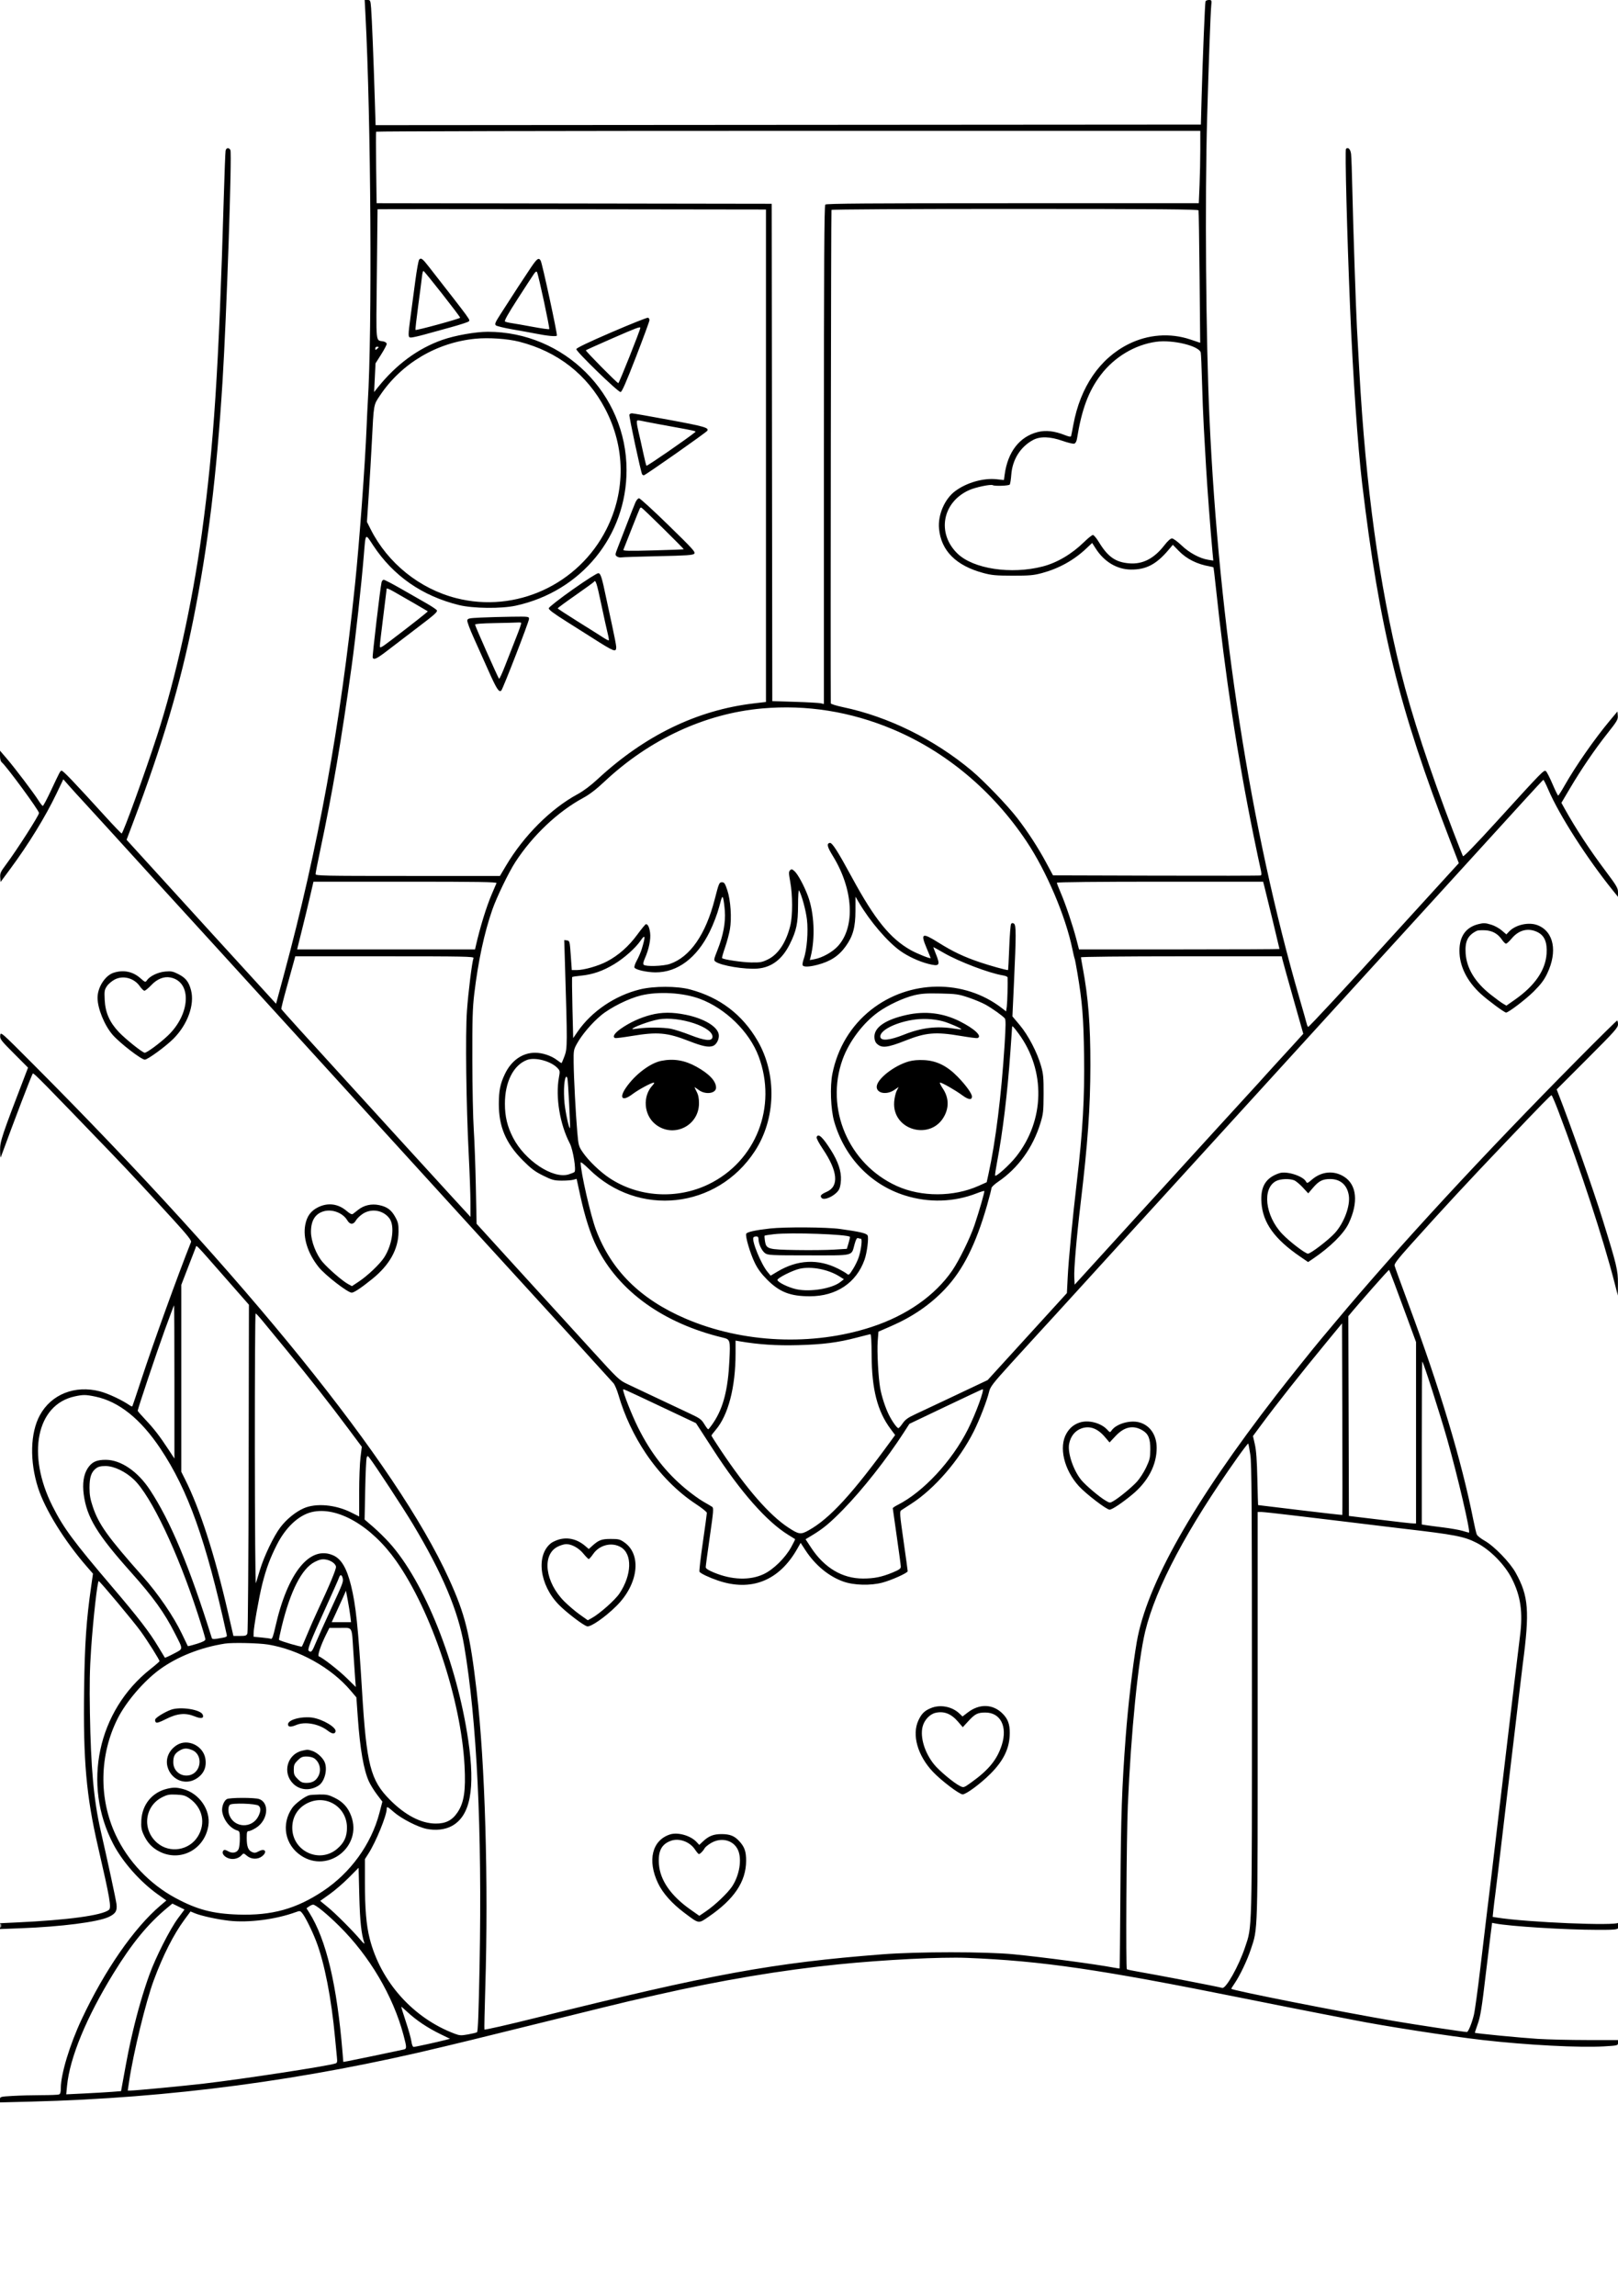 <svg xmlns="http://www.w3.org/2000/svg" width="1410" height="2000" viewBox="0 0 1410 2000" version="1.1">
	<path d="M 318.449 12.250 C 323.278 103.255, 324.402 288.883, 320.498 350.500 C 320.254 354.350, 319.800 363.800, 319.490 371.500 C 318.166 404.294, 313.192 472.145, 309.483 508 C 296.651 632.041, 277.311 738.309, 247.439 848.908 L 240.577 874.315 235.539 868.830 C 222.396 854.524, 152.410 777.782, 115.312 737 L 110.309 731.500 116.158 716 C 141.384 649.152, 157.166 595.978, 168.395 540 C 181.255 475.891, 188.790 414.534, 193.937 332 C 197.435 275.916, 202.273 133.781, 200.787 130.750 C 199.578 128.283, 197.123 128.575, 196.589 131.250 C 196.342 132.488, 195.641 150.600, 195.032 171.500 C 190.644 322, 186.296 388.571, 175.897 464.500 C 167.498 525.819, 153.045 591.106, 136.824 641 C 126 674.293, 107.249 726, 105.999 726 C 105.603 726, 99.254 719.381, 91.890 711.292 C 64.091 680.755, 54.694 670.935, 53.614 671.292 C 52.367 671.704, 52.423 671.598, 44.115 689.250 C 40.814 696.263, 37.751 701.999, 37.307 701.998 C 36.863 701.997, 35.161 699.860, 33.525 697.248 C 29.524 690.861, 13.055 669.122, 5.833 660.693 L 0 653.886 -0 658.321 C -0 661.199, 0.572 663.230, 1.629 664.107 C 5.757 667.533, 34 705.986, 34 708.180 C 34 710.281, 14.476 740.726, 4.998 753.405 C 0.552 759.353, -0.065 760.747, 0.198 764.253 L 0.500 768.277 8.565 757.388 C 24.888 735.351, 39.520 711.563, 49.207 691.312 L 55.187 678.810 60.336 684.655 C 63.167 687.870, 68.638 693.884, 72.492 698.020 C 76.347 702.156, 88.050 714.959, 98.500 726.471 C 117.529 747.434, 158.655 792.544, 166.447 801 C 168.728 803.475, 178.177 813.825, 187.445 824 C 196.713 834.175, 226.617 866.983, 253.898 896.907 C 329.814 980.176, 375.069 1029.836, 413.962 1072.552 C 433.466 1093.974, 456.879 1119.600, 465.991 1129.500 C 479.006 1143.641, 508.291 1175.799, 534.570 1204.806 C 535.719 1206.075, 537.724 1210.800, 539.026 1215.306 C 544.080 1232.803, 552.462 1250.645, 562.897 1266.120 C 575.060 1284.155, 590.359 1299.587, 606.652 1310.254 C 611.793 1313.621, 616 1317.018, 616 1317.803 C 616 1318.589, 614.410 1330.223, 612.467 1343.658 C 610.524 1357.093, 609.205 1368.522, 609.535 1369.057 C 610.459 1370.552, 617.708 1374.018, 625.481 1376.681 C 654.571 1386.649, 678.912 1376.990, 694.708 1349.211 L 697.715 1343.923 701.865 1350.292 C 710.394 1363.384, 722.287 1373.197, 735.056 1377.678 C 744.259 1380.908, 758.672 1381.276, 768.978 1378.544 C 777.015 1376.414, 790.999 1370.107, 791.004 1368.611 C 791.006 1368, 789.370 1356.063, 787.369 1342.085 C 784.084 1319.136, 783.885 1316.565, 785.316 1315.585 C 786.188 1314.988, 790.186 1312.390, 794.200 1309.812 C 814.401 1296.837, 836.067 1271.755, 848.558 1246.885 C 853.534 1236.977, 860.082 1220.072, 861.906 1212.422 C 862.992 1207.870, 864.985 1205.284, 881.175 1187.422 C 891.107 1176.465, 901.547 1165.025, 904.375 1162 C 907.202 1158.975, 913.806 1151.775, 919.050 1146 C 924.294 1140.225, 936.194 1127.175, 945.495 1117 C 954.796 1106.825, 964.227 1096.471, 966.453 1093.992 C 968.679 1091.512, 974.826 1084.762, 980.113 1078.992 C 985.400 1073.221, 999.800 1057.450, 1012.113 1043.945 C 1024.426 1030.440, 1043.096 1009.965, 1053.603 998.445 C 1088.797 959.855, 1169.078 871.783, 1194.383 844 C 1208.160 828.875, 1223.557 812, 1228.599 806.500 C 1233.641 801, 1245.545 787.950, 1255.052 777.500 C 1264.559 767.050, 1281.149 748.844, 1291.918 737.042 C 1302.688 725.240, 1318.890 707.465, 1327.923 697.542 C 1336.956 687.619, 1344.606 679.399, 1344.923 679.275 C 1345.240 679.151, 1347.202 683.019, 1349.283 687.869 C 1358.768 709.979, 1382.946 747.689, 1405.685 775.842 L 1410 781.183 1410 777.160 C 1410 773.601, 1408.760 771.484, 1399.250 758.803 C 1385.060 739.883, 1373.245 721.904, 1363.506 704.408 L 1360.671 699.316 1368.013 686.908 C 1378.114 669.834, 1389.799 652.694, 1400.829 638.766 C 1409.193 628.207, 1410.091 626.668, 1409.811 623.394 L 1409.500 619.757 1402.928 627.628 C 1389.448 643.775, 1373.092 667.252, 1363.334 684.462 C 1360.675 689.151, 1358.212 692.990, 1357.860 692.993 C 1357.509 692.997, 1355.296 688.493, 1352.944 682.985 C 1350.592 677.476, 1348.023 672.434, 1347.236 671.781 C 1345.507 670.346, 1344.944 670.920, 1304.541 715.268 C 1285.554 736.110, 1275.356 746.600, 1274.891 745.768 C 1274.501 745.071, 1270.727 735.500, 1266.504 724.500 C 1245.846 670.693, 1230.022 622.443, 1220.589 584.500 C 1201.875 509.219, 1190.140 423.934, 1184.539 322.500 C 1183.720 307.650, 1182.801 291, 1182.497 285.500 C 1181.608 269.377, 1179.119 194.804, 1178.491 165.500 C 1178.173 150.650, 1177.676 136.561, 1177.386 134.192 C 1176.865 129.923, 1174.796 127.804, 1172.951 129.649 C 1171.971 130.629, 1173.850 203.538, 1176.516 268 C 1178.942 326.633, 1183.261 389.573, 1187.014 421 C 1202.171 547.895, 1219.126 616.766, 1263.498 731.677 L 1271.289 751.853 1255.929 768.677 C 1241.259 784.745, 1211.608 817.260, 1209.500 819.590 C 1175.023 857.703, 1140.556 894.844, 1139.989 894.493 C 1139.576 894.238, 1139.011 893.010, 1138.733 891.765 C 1138.455 890.519, 1135.678 880.725, 1132.562 870 C 1089.672 722.350, 1062.211 545.519, 1053.986 364 C 1050.856 294.923, 1049.921 173.799, 1051.965 102 C 1053.307 54.844, 1054.894 11.429, 1055.501 5.250 C 1056.002 0.159, 1055.941 -0, 1053.477 -0 C 1052.080 -0, 1050.754 0.562, 1050.531 1.250 C 1050.030 2.790, 1048.030 52.034, 1047.150 84.500 L 1046.500 108.500 686.900 108.751 L 327.300 109.003 326.623 86.751 C 325.612 53.545, 324.075 15.451, 323.414 7.250 C 322.856 0.326, 322.716 0, 320.314 0 L 317.799 0 318.449 12.250 M 327.760 114.750 C 327.562 115.162, 327.580 129.336, 327.798 146.247 L 328.195 176.994 500.348 177.247 L 672.500 177.500 672.752 394.105 L 673.005 610.711 692.752 611.334 C 703.614 611.676, 713.737 612.244, 715.250 612.595 L 718 613.233 718 396.317 C 718 228.937, 718.274 179.126, 719.200 178.200 C 720.123 177.277, 757.765 177, 882.543 177 L 1044.687 177 1045.340 161.250 C 1045.699 152.587, 1045.995 138.412, 1045.997 129.750 L 1046 114 687.059 114 C 489.641 114, 327.957 114.338, 327.760 114.750 M 328.999 182.275 C 328.998 182.399, 328.731 207.994, 328.405 239.153 C 327.744 302.265, 327.099 295.835, 334.250 297.426 C 335.791 297.769, 337 298.713, 337 299.574 C 337 300.419, 334.805 304.573, 332.123 308.805 L 327.245 316.500 326.630 329 L 326.015 341.500 329.223 337.500 C 345.297 317.462, 364.234 303.510, 385.498 296.042 C 396.451 292.195, 414.420 289, 425.106 289 C 491.690 289, 546 343.133, 546 409.500 C 546 466.870, 506.549 515.137, 449.500 527.564 C 436.867 530.316, 412.280 530.060, 400 527.049 C 367.955 519.190, 342.721 501.655, 325.213 475.080 C 318.108 464.295, 318.699 463.619, 316.983 484.500 C 314.942 509.311, 309.823 555.835, 306.419 580.500 C 297.651 644.022, 289.663 690.772, 279.062 740.594 C 276.828 751.096, 275 760.434, 275 761.344 C 275 762.871, 281.238 763, 355.336 763 L 435.673 763 440.912 754.149 C 456.402 727.980, 480.055 704.353, 503.348 691.782 C 508.372 689.070, 514.738 684.298, 520.704 678.770 C 561.894 640.606, 607.505 618.500, 657.068 612.678 L 667.500 611.453 667.500 396.976 L 667.500 182.500 498.250 182.275 C 405.162 182.151, 328.999 182.151, 328.999 182.275 M 724.573 182.881 C 724.195 183.494, 723.668 572.028, 723.991 612.620 C 723.996 613.235, 728.837 614.756, 734.750 615.998 C 774.156 624.280, 814.078 643.967, 846.614 671.164 C 857.368 680.153, 877.929 701.507, 886.434 712.521 C 895.714 724.539, 904.550 738.153, 911.732 751.500 L 917.652 762.500 1007.576 762.758 C 1057.034 762.900, 1098.011 762.821, 1098.636 762.583 C 1099.469 762.266, 1099.407 760.596, 1098.404 756.325 C 1097.651 753.121, 1094.969 740.375, 1092.444 728 C 1078.381 659.082, 1067.772 589.193, 1059.427 510.500 C 1058.493 501.700, 1057.621 494.368, 1057.488 494.206 C 1057.354 494.044, 1055.953 493.686, 1054.373 493.409 C 1043.133 491.440, 1034.155 486.959, 1027.251 479.872 L 1022.072 474.555 1018.286 479.026 C 1007.568 491.681, 998.626 496.318, 985.323 496.119 C 973.324 495.939, 962.268 489.326, 954.983 477.974 L 951.754 472.942 946.627 477.776 C 935.776 488.006, 922.748 495.226, 908 499.183 C 900.704 501.140, 897.093 501.460, 882.500 501.440 C 868.022 501.420, 864.239 501.079, 857 499.142 C 833.130 492.754, 820.116 479.753, 818.318 460.500 C 817.196 448.492, 823.218 434.552, 832.484 427.706 C 842.434 420.356, 856.928 416.224, 868.439 417.457 L 874.856 418.144 875.519 413.322 C 878.234 393.590, 888.463 380.406, 904.187 376.371 C 911.307 374.544, 918.817 375.380, 928.081 379.032 C 931.821 380.506, 933.155 380.685, 933.430 379.748 C 933.631 379.062, 934.507 374.641, 935.377 369.925 C 941.445 337.031, 958.476 312.181, 983.500 299.705 C 1000.443 291.258, 1019.690 289.814, 1037.200 295.675 L 1045.900 298.587 1045.367 241.544 C 1045.075 210.170, 1044.664 183.946, 1044.456 183.268 C 1044.157 182.299, 1010.056 182.030, 884.603 182.009 C 791.290 181.994, 724.898 182.355, 724.573 182.881 M 365.249 226.217 C 364.671 226.923, 363.212 234.925, 362.007 244 C 360.802 253.075, 358.974 266.800, 357.944 274.500 C 355.450 293.157, 355.461 294, 358.210 294 C 359.425 294, 364.487 292.880, 369.460 291.511 C 374.432 290.142, 384.983 287.236, 392.907 285.054 C 400.831 282.872, 407.794 280.606, 408.382 280.018 C 409.888 278.512, 411.897 281.277, 374 232.697 C 368.089 225.120, 366.880 224.225, 365.249 226.217 M 462.553 233.195 C 457.114 241.238, 447.050 256.665, 436.051 273.822 C 431.568 280.813, 430.938 282.344, 432.108 283.397 C 432.873 284.086, 439.350 285.660, 446.500 286.895 C 453.650 288.130, 462.674 289.770, 466.554 290.539 C 477.171 292.643, 484.662 293.356, 485.300 292.323 C 485.921 291.319, 472.529 229.403, 471.184 227.060 C 469.474 224.079, 468.018 225.115, 462.553 233.195 M 367.751 240.750 C 367.474 243.363, 365.988 254.834, 364.449 266.242 C 362.910 277.651, 361.842 287.168, 362.076 287.393 C 362.752 288.043, 400.993 277.582, 400.997 276.746 C 401.002 275.636, 369.877 236, 369 236 C 368.590 236, 368.028 238.137, 367.751 240.750 M 465.275 238.638 C 464.164 240.212, 457.772 250.008, 451.071 260.406 C 442.527 273.665, 439.252 279.538, 440.109 280.067 C 440.781 280.483, 443.394 281.116, 445.915 281.474 C 448.437 281.832, 456.703 283.282, 464.284 284.695 C 471.865 286.109, 478.328 287.005, 478.647 286.687 C 479.258 286.075, 469.264 239.471, 468.021 237.138 C 467.479 236.121, 466.784 236.501, 465.275 238.638 M 533.008 289.383 C 513.165 297.930, 502.418 303.069, 502.218 304.104 C 501.849 306.021, 538.438 341.500, 540.784 341.500 C 541.928 341.500, 545.608 333.117, 554.173 311 C 560.669 294.225, 565.987 279.761, 565.992 278.857 C 565.996 277.953, 565.436 276.997, 564.746 276.733 C 564.056 276.468, 549.774 282.161, 533.008 289.383 M 533.295 294.877 C 521.082 300.212, 510.845 304.822, 510.546 305.121 C 510.029 305.638, 537.255 333.212, 538.826 333.763 C 539.456 333.983, 558 287.413, 558 285.609 C 558 284.289, 554.696 285.529, 533.295 294.877 M 414.258 295.060 C 380.467 298.368, 349.804 316.578, 331.207 344.382 C 325.443 353.001, 325.753 351.224, 324.014 385.500 C 323.428 397.050, 322.233 417.323, 321.359 430.550 L 319.770 454.601 323.022 461.050 C 337.890 490.538, 365.618 512.846, 397.555 521.014 C 449.497 534.299, 504.130 509.255, 528.473 461 C 545.361 427.525, 544.965 389.609, 527.378 356.128 C 511.694 326.271, 485.996 306.200, 452.500 297.648 C 442.294 295.043, 425.822 293.928, 414.258 295.060 M 1007.500 297.715 C 989.045 300.267, 971.145 310.958, 959.322 326.490 C 948.612 340.560, 942.655 356.515, 938.525 382.194 C 938.157 384.480, 937.261 386.100, 936.172 386.445 C 935.205 386.752, 930.608 385.662, 925.957 384.021 C 915.132 380.204, 906.439 379.943, 900.275 383.250 C 889.285 389.146, 882.280 400.258, 881.288 413.370 C 880.978 417.472, 880.386 421.376, 879.972 422.045 C 879.288 423.152, 866.881 423.620, 865.131 422.605 C 863.431 421.620, 849.952 424.455, 844.428 426.960 C 821.128 437.525, 816.209 464.539, 834.374 482.181 C 848.125 495.535, 881.116 500.540, 908.613 493.442 C 921.181 490.198, 934.012 482.625, 944.744 472.115 C 948.179 468.752, 951.634 466, 952.422 466 C 953.210 466, 955.538 468.770, 957.594 472.155 C 965.417 485.032, 972.051 489.701, 983.942 490.698 C 995.730 491.687, 1005.639 486.618, 1014.680 474.976 C 1017.608 471.205, 1020.061 469, 1021.326 469 C 1022.428 469, 1026.153 471.711, 1029.603 475.023 C 1036.355 481.507, 1045.511 486.454, 1052.908 487.615 L 1057.316 488.306 1056.624 480.903 C 1054.907 462.517, 1051.982 423.819, 1051 406.500 C 1050.407 396.050, 1049.511 380.300, 1049.009 371.500 C 1048.507 362.700, 1047.823 345.150, 1047.490 332.500 C 1047.157 319.850, 1046.669 308.455, 1046.406 307.179 C 1045.200 301.342, 1022.030 295.705, 1007.500 297.715 M 327 303.622 C 327 304.951, 327.271 305.020, 328.500 304 C 329.325 303.315, 330 302.585, 330 302.378 C 330 302.170, 329.325 302, 328.500 302 C 327.675 302, 327 302.730, 327 303.622 M 548.458 361.250 C 547.993 362.460, 558.462 411.321, 559.570 413.113 C 559.871 413.601, 560.554 414, 561.087 414 C 562.362 414, 615.406 376.770, 616.383 375.190 C 617.970 372.621, 613.523 371.345, 583.833 365.849 C 566.600 362.659, 551.698 360.038, 550.719 360.025 C 549.739 360.011, 548.721 360.563, 548.458 361.250 M 555 368.186 C 555 369.388, 555.671 373.101, 556.492 376.436 C 557.312 379.771, 559.073 387.599, 560.405 393.830 C 561.737 400.062, 563.064 405.397, 563.353 405.686 C 563.889 406.222, 598.354 382.458, 605.917 376.337 C 606.859 375.574, 604.729 375.065, 588 372.055 C 578.375 370.323, 567.256 368.252, 563.292 367.453 C 554.345 365.649, 555 365.592, 555 368.186 M 553.682 437.750 C 552.789 439.813, 549.543 448.025, 546.467 456 C 543.392 463.975, 539.743 473.405, 538.359 476.956 C 535.993 483.029, 535.947 483.488, 537.583 484.685 C 538.540 485.384, 540.263 485.765, 541.412 485.530 C 542.560 485.296, 557 484.819, 573.500 484.472 C 598.321 483.950, 603.759 483.580, 605 482.332 C 606.335 480.989, 603.864 478.254, 582.500 457.434 C 569.300 444.571, 557.781 434.035, 556.902 434.023 C 555.999 434.010, 554.599 435.630, 553.682 437.750 M 557.639 442.776 C 557.339 443.260, 554.105 451.271, 550.452 460.578 C 546.799 469.885, 543.566 478.096, 543.269 478.825 C 542.824 479.916, 547.393 480.026, 569.114 479.444 C 583.626 479.056, 595.647 478.613, 595.826 478.460 C 596.221 478.123, 560.184 442.627, 559.010 442.197 C 558.556 442.031, 557.938 442.291, 557.639 442.776 M 499 513.567 C 487.709 521.544, 478.380 528.826, 478.234 529.775 C 478.040 531.028, 482.279 534.216, 493.734 541.432 C 502.405 546.895, 512.425 553.229, 516 555.509 C 535.458 567.918, 537 568.508, 537 563.538 C 537 562.249, 535.438 554.063, 533.528 545.347 C 531.619 536.631, 529.308 525.900, 528.392 521.500 C 524.496 502.768, 523.476 499.510, 521.442 499.292 C 520.320 499.172, 510.843 505.200, 499 513.567 M 332.495 507.250 C 331.384 511.848, 324.345 571.547, 324.771 572.750 C 325.638 575.195, 328.298 573.901, 338.335 566.149 C 343.926 561.830, 354.575 553.696, 362 548.072 C 378.592 535.504, 381.230 533.197, 380.737 531.687 C 380.524 531.034, 376.333 528.204, 371.425 525.398 C 366.516 522.592, 356.477 516.854, 349.115 512.648 C 341.753 508.442, 335.124 505, 334.384 505 C 333.644 505, 332.794 506.012, 332.495 507.250 M 517.642 506.770 C 517.380 507.194, 510.154 512.439, 501.583 518.426 C 493.012 524.413, 486.008 529.579, 486.019 529.906 C 486.029 530.233, 493.988 535.450, 503.705 541.500 C 513.423 547.550, 523.334 553.793, 525.730 555.373 C 528.126 556.953, 530.288 558.045, 530.535 557.799 C 530.781 557.553, 530.361 554.910, 529.602 551.926 C 528.843 548.942, 526.298 537.388, 523.946 526.250 C 520.031 507.707, 519.011 504.556, 517.642 506.770 M 336.986 512.677 C 336.978 513.129, 335.629 524.075, 333.989 537 C 332.350 549.925, 331.006 561.539, 331.004 562.808 C 331 564.862, 332.129 564.260, 341.250 557.338 C 358.629 544.151, 373.086 532.752, 372.786 532.473 C 372.457 532.168, 351.318 519.942, 342.750 515.102 C 339.587 513.315, 336.993 512.224, 336.986 512.677 M 419 537.949 C 408.478 538.453, 407.476 538.670, 407.214 540.500 C 407.057 541.600, 409.472 548.125, 412.581 555 C 415.690 561.875, 421.534 574.925, 425.567 584 C 432.714 600.080, 434.942 603.528, 436.859 601.478 C 438.386 599.843, 461 541.463, 461 539.154 C 461 537.034, 460.758 537.003, 445.750 537.199 C 437.363 537.309, 425.325 537.647, 419 537.949 M 431.250 542.748 C 419.769 542.947, 414 543.408, 414 544.125 C 414 545.321, 433.850 590.075, 434.888 591.221 C 435.247 591.617, 437.739 586.217, 440.426 579.221 C 443.113 572.224, 447.428 561.224, 450.014 554.775 C 452.601 548.327, 454.481 542.814, 454.192 542.525 C 453.903 542.236, 452.504 542.101, 451.083 542.225 C 449.663 542.348, 440.738 542.584, 431.250 542.748 M 664.105 617.110 C 614.334 621.531, 565.824 644.071, 526.498 681.048 C 519.567 687.565, 513.676 692.078, 508.366 694.938 C 486.198 706.879, 464.123 727.739, 449.037 751 C 443.239 759.941, 432.756 781.637, 428.985 792.500 C 421.974 812.698, 416.700 837.265, 413.314 865.500 C 411.826 877.910, 411.530 887.924, 411.603 923.500 C 411.652 947.150, 412.217 974.375, 412.860 984 C 413.502 993.625, 414.319 1016.009, 414.674 1033.743 L 415.319 1065.985 442.910 1096.303 C 458.084 1112.978, 475.418 1131.994, 481.429 1138.561 C 487.440 1145.127, 502.932 1162.115, 515.857 1176.311 C 538.691 1201.393, 539.569 1202.224, 546.927 1205.697 C 551.092 1207.663, 559.225 1211.508, 565 1214.242 C 585.299 1223.850, 591.588 1226.814, 601.236 1231.322 C 609.820 1235.333, 611.297 1236.410, 613.728 1240.435 C 615.245 1242.946, 616.789 1245, 617.160 1245 C 617.531 1245, 619.641 1242.295, 621.849 1238.988 C 630.318 1226.306, 634.438 1210.184, 635.639 1185.024 C 636.496 1167.071, 636.391 1166.714, 629.780 1165.120 C 578.033 1152.640, 539.226 1124.730, 520.026 1086.187 C 514.636 1075.366, 509.729 1060.098, 505.723 1041.679 L 502.500 1026.858 499.500 1027.662 C 497.850 1028.105, 493.236 1028.434, 489.246 1028.395 C 482.779 1028.330, 481.041 1027.852, 473.246 1023.994 C 466.099 1020.456, 462.848 1018.004, 455.460 1010.582 C 440.796 995.849, 434.655 981.330, 434.704 961.500 C 434.732 949.954, 435.948 943.991, 440.010 935.480 C 445.586 923.795, 455.196 917.029, 466.239 917.010 C 472.729 916.999, 480.430 919.565, 485.492 923.426 C 487.348 924.842, 489.061 926, 489.299 926 C 489.537 926, 490.755 923.196, 492.004 919.768 C 494.465 913.019, 494.480 909.577, 492.342 839.661 L 491.705 818.822 494.103 819.161 C 496.434 819.491, 496.525 819.851, 497.395 832.250 L 498.290 845 502.485 845 C 508.902 845, 521.334 841.459, 528.928 837.468 C 539.003 832.174, 547.831 824.374, 555.364 814.112 C 559.042 809.100, 562.435 805, 562.903 805 C 564.611 805, 565.886 807.662, 566.540 812.592 C 567.271 818.099, 565.452 826.928, 561.962 834.818 C 560.607 837.883, 560.284 839.684, 560.969 840.369 C 562.703 842.103, 577.958 841.610, 583.748 839.632 C 601.350 833.622, 614.973 814.010, 622.838 783.357 C 626.433 769.347, 626.789 768.500, 629.075 768.500 C 631.186 768.500, 631.800 769.399, 633.817 775.435 C 636.731 784.160, 637.764 799.771, 636.074 809.542 C 635.413 813.369, 633.502 820.465, 631.830 825.311 C 630.157 830.157, 628.995 834.328, 629.248 834.581 C 630.489 835.823, 646.540 838.219, 654.500 838.351 C 662.526 838.484, 664.124 838.194, 669.267 835.668 C 678.220 831.272, 685.071 820.916, 688.687 806.312 C 690.812 797.730, 690.785 779.774, 688.630 768 C 687.274 760.595, 687.259 759.314, 688.516 758.056 C 689.773 756.798, 690.296 756.927, 692.581 759.056 C 695.407 761.691, 700.809 771.743, 704.042 780.382 C 709.575 795.171, 710.568 817.086, 706.444 833.388 L 705.714 836.276 709.607 835.557 C 716.661 834.253, 725.579 829.263, 730.364 823.940 C 745.498 807.107, 743.590 774.480, 725.783 745.599 C 720.867 737.627, 720.200 734.778, 723.115 734.216 C 725.158 733.823, 729.962 741.311, 742.542 764.500 C 762.283 800.887, 775.744 817.515, 793.600 827.570 C 799.123 830.679, 811 835.427, 811 834.525 C 811 834.323, 809.420 830.411, 807.488 825.831 C 802.008 812.837, 803.565 812.109, 817.779 821.022 C 830.373 828.919, 839.964 833.472, 853.945 838.187 C 863.021 841.248, 876.511 845, 878.440 845 C 878.614 845, 879.083 836.288, 879.482 825.641 C 879.881 814.993, 880.598 805.656, 881.076 804.891 C 881.709 803.875, 882.388 803.777, 883.592 804.527 C 885.578 805.765, 885.576 813.598, 883.580 856.915 L 882.270 885.331 888.654 892.915 C 896.039 901.690, 903.834 916.632, 907.219 928.500 C 909.195 935.430, 909.492 938.707, 909.438 953 C 909.382 967.977, 909.128 970.311, 906.682 978.288 C 900.111 999.715, 887.223 1017.560, 869.750 1029.427 C 866.587 1031.575, 864 1034.046, 864 1034.918 C 864 1035.790, 862.257 1042.577, 860.127 1050.002 C 850.366 1084.015, 839.194 1106.258, 823.564 1122.788 C 810.693 1136.401, 795.397 1146.921, 776.500 1155.156 L 765.500 1159.950 764.876 1168.225 C 764.198 1177.223, 765.407 1200.092, 767.041 1209.180 C 768.359 1216.506, 771.521 1226.175, 774.669 1232.500 C 777.463 1238.114, 781.684 1244, 782.915 1244 C 783.362 1244, 785.027 1242.121, 786.614 1239.824 C 788.872 1236.557, 791.241 1234.842, 797.500 1231.943 C 801.900 1229.905, 814.050 1224.190, 824.500 1219.244 C 834.950 1214.298, 847.362 1208.426, 852.083 1206.195 L 860.667 1202.138 895.207 1164.250 L 929.747 1126.361 930.448 1112.431 C 931.224 1097.001, 934.586 1061.938, 938.449 1029 C 943.538 985.602, 945.248 955.725, 944.715 919.500 C 944.223 885.994, 943.163 872.890, 938.899 847.565 C 937.794 841.001, 936.709 835.338, 936.487 834.980 C 936.266 834.622, 935.357 830.802, 934.466 826.490 C 928.568 797.933, 911.970 758.971, 894.640 733 C 865.204 688.887, 824.551 654.816, 778 635.247 C 741.203 619.777, 702.841 613.668, 664.105 617.110 M 269.981 781.750 C 268.227 789.313, 265.312 801.350, 263.504 808.500 C 261.696 815.650, 259.935 822.737, 259.590 824.250 L 258.962 827 336.462 827 L 413.962 827 414.585 824.250 C 418.315 807.800, 423.849 789.841, 428.608 778.741 C 430.552 774.208, 432.383 769.938, 432.678 769.250 C 433.104 768.256, 416.829 768, 353.193 768 L 273.172 768 269.981 781.750 M 921 768.911 C 921 769.413, 922.568 773.485, 924.484 777.962 C 928.696 787.802, 934.920 806.320, 938.025 818.250 L 940.303 827 1027.651 827 C 1075.693 827, 1115 826.823, 1115 826.607 C 1115 826.126, 1103.399 778.164, 1101.852 772.250 L 1100.740 768 1010.870 768 C 957.449 768, 921 768.370, 921 768.911 M 695.464 788.323 C 695.424 804.272, 694.071 810.681, 688.287 822.329 C 681.698 835.596, 672.419 842.662, 660.245 843.683 C 649.275 844.602, 628.338 841.162, 623.536 837.650 C 621.861 836.425, 621.961 835.839, 625.294 827.425 C 630.250 814.915, 632.395 803.463, 631.649 793.500 C 631.319 789.100, 630.680 784.194, 630.229 782.599 C 629.502 780.028, 629.096 780.883, 626.667 790.099 C 625.061 796.194, 621.648 805.124, 618.424 811.670 C 607.205 834.450, 590.424 847.022, 571.282 846.988 C 563.847 846.975, 554.110 844.795, 552.925 842.879 C 552.501 842.193, 553.397 839.445, 554.977 836.581 C 556.519 833.787, 558.465 829.250, 559.302 826.500 C 562.690 815.362, 562.371 813.266, 558.216 819.368 C 553.903 825.703, 544.035 834.506, 535.355 839.762 C 525.403 845.787, 516.621 848.841, 506.290 849.870 C 502.324 850.264, 498.879 850.792, 498.634 851.044 C 498.390 851.295, 498.484 863.370, 498.845 877.877 L 499.500 904.254 503.367 898.634 C 515.492 881.013, 535.870 867.193, 557.623 861.838 C 569.916 858.811, 590.009 858.832, 601.408 861.883 C 627.302 868.812, 646.901 883.707, 660.185 906.550 C 677.138 935.705, 676.179 974.556, 657.810 1002.694 C 624.878 1053.141, 556.113 1060.596, 513.323 1018.358 C 509.054 1014.143, 506 1011.785, 506 1012.703 C 506 1020.805, 514.672 1058.769, 519.380 1071.276 C 532.650 1106.531, 558.046 1131.699, 597.397 1148.591 C 647.237 1169.986, 708.030 1172.716, 759.500 1155.872 C 790.017 1145.885, 814.858 1128.517, 829.838 1106.694 C 835.847 1097.940, 845.466 1078.294, 849.271 1067 C 853.364 1054.854, 858.240 1037.907, 857.776 1037.443 C 857.540 1037.206, 854.584 1038.095, 851.209 1039.418 C 831.377 1047.190, 809.322 1047.851, 788.524 1041.296 C 758.694 1031.894, 735.994 1008.163, 726.958 976.933 C 723.906 966.387, 723.161 946.244, 725.412 935.136 C 729.958 912.702, 741.637 893.408, 758.967 879.705 C 792.436 853.240, 840.091 852.601, 873.137 878.175 L 876.774 880.989 877.368 876.745 C 877.848 873.310, 878.320 856.050, 878.062 851.378 C 878.028 850.761, 876.151 849.960, 873.891 849.599 C 862.094 847.712, 835.846 837.736, 822.549 830.085 C 817.689 827.288, 813.584 825, 813.427 825 C 813.269 825, 814.234 827.691, 815.570 830.980 C 819.640 840.996, 818.786 842.080, 808.827 839.544 C 800.889 837.522, 791.283 833.077, 784.627 828.345 C 773.384 820.351, 758.151 802.565, 748.500 786.164 L 745.500 781.066 745.478 793.283 C 745.453 807.669, 743.336 815.412, 737.015 824.240 C 730.961 832.693, 723.647 837.482, 712.296 840.423 C 704.909 842.337, 700.107 842.443, 699.440 840.705 C 699.167 839.993, 699.614 837.511, 700.433 835.189 C 703.165 827.445, 704.469 811.209, 703.193 800.824 C 702.182 792.601, 698.719 779.891, 696.325 775.618 C 695.860 774.788, 695.484 780.334, 695.464 788.323 M 1288.500 804.935 C 1277.475 807.619, 1271.824 815.490, 1271.824 828.159 C 1271.824 841.475, 1278.329 854.638, 1290.353 865.649 C 1296.542 871.316, 1310.986 882, 1312.459 882 C 1314.566 882, 1329.755 870.415, 1336.606 863.584 C 1342.779 857.428, 1345.568 853.711, 1348.299 848 C 1357.482 828.801, 1354.079 811.502, 1340.025 805.945 C 1332.307 802.893, 1320.669 805.466, 1315.029 811.469 L 1312.726 813.921 1308.656 810.438 C 1306.418 808.522, 1302.349 806.290, 1299.612 805.477 C 1294.233 803.880, 1293.068 803.823, 1288.500 804.935 M 1287 810.767 C 1279.150 814.605, 1276.533 819.815, 1277.203 830.265 C 1278.049 843.450, 1285.363 855.546, 1298.997 866.307 C 1303.312 869.713, 1308.170 873.279, 1309.792 874.230 L 1312.742 875.961 1320.121 870.798 C 1337.524 858.621, 1346.845 845.093, 1347.771 830.672 C 1348.398 820.901, 1345.998 815.060, 1340.124 812.063 C 1332.034 807.936, 1323.697 809.893, 1317.430 817.390 C 1315.311 819.925, 1313.055 822, 1312.417 822 C 1311.780 822, 1310.228 820.497, 1308.969 818.660 C 1305.291 813.292, 1300.605 810.655, 1294.157 810.324 C 1291.045 810.164, 1287.825 810.363, 1287 810.767 M 255.621 839.250 C 254.682 842.688, 251.873 852.820, 249.379 861.768 C 246.886 870.715, 244.992 878.428, 245.173 878.907 C 245.461 879.676, 266.333 902.760, 304.500 944.524 C 311.100 951.746, 329.990 972.470, 346.478 990.577 C 362.965 1008.685, 384.003 1031.708, 393.228 1041.741 L 410 1059.981 409.973 1047.241 C 409.958 1040.233, 409.278 1021.450, 408.463 1005.500 C 406.240 962.020, 405.483 900.827, 406.916 880.500 C 408.046 864.469, 411.356 837.841, 412.633 834.515 C 413.149 833.170, 404.491 833, 335.271 833 L 257.328 833 255.621 839.250 M 942 833.890 C 942 834.379, 942.666 838.316, 943.480 842.640 C 948.368 868.592, 950.268 892.680, 950.214 928 C 950.157 964.830, 947.945 995.944, 941.610 1049 C 938.140 1078.063, 935.809 1105.444, 936.181 1112.762 L 936.500 1119.024 954 1099.813 C 963.625 1089.247, 985.675 1065.034, 1003 1046.007 C 1034.054 1011.901, 1094.281 945.939, 1097.069 942.981 C 1097.856 942.146, 1100.485 939.221, 1102.910 936.481 C 1105.336 933.742, 1109.836 928.800, 1112.911 925.500 C 1115.986 922.200, 1122.380 915.224, 1127.121 909.997 L 1135.741 900.494 1126.965 869.497 C 1122.139 852.449, 1117.914 837.263, 1117.576 835.750 L 1116.962 833 1029.481 833 C 979.070 833, 942 833.377, 942 833.890 M 99.047 847.305 C 91.643 849.665, 85 859.987, 85 869.132 C 85 878.346, 91.028 893.167, 98.089 901.311 C 104.285 908.458, 123.109 922.994, 126.180 923.004 C 128.672 923.012, 144.371 911.560, 151.122 904.809 C 163.449 892.482, 169.751 875.142, 166.475 862.564 C 164.549 855.172, 161.808 851.723, 155.213 848.396 C 150.676 846.108, 149.079 845.806, 143.962 846.270 C 137.663 846.841, 130.664 850.180, 128.077 853.849 C 126.687 855.820, 126.553 855.777, 122.200 851.945 C 115.701 846.225, 107.556 844.592, 99.047 847.305 M 100.008 853.188 C 97.538 854.459, 94.458 857.075, 93.165 859 C 91.046 862.154, 90.855 863.341, 91.239 871 C 91.796 882.110, 95.542 890.569, 103.695 899.125 C 109.536 905.256, 124.268 917, 126.116 917 C 128.038 917, 139.224 908.753, 146.096 902.271 C 166.115 883.385, 167.406 855.013, 148.409 851.421 C 142.811 850.363, 136.916 852.738, 131.857 858.089 C 129.303 860.790, 126.603 862.983, 125.857 862.962 C 125.111 862.941, 123.324 861.222, 121.887 859.141 C 116.939 851.978, 107.400 849.383, 100.008 853.188 M 558.500 867.097 C 547.779 869.714, 532.024 877.576, 523.762 884.433 C 515.895 890.961, 507.168 901.205, 502.834 909 C 499.910 914.258, 499.780 914.985, 499.900 925.500 C 500.053 939.054, 501.699 970.430, 503.093 986.402 C 504.090 997.825, 504.287 998.529, 507.977 1003.902 C 512.921 1011.100, 522.750 1020.572, 530.965 1026.053 C 556.178 1042.876, 589.810 1045.008, 617.555 1031.540 C 658.888 1011.478, 677.485 963.891, 661.095 920.129 C 653.079 898.723, 632.266 878.372, 609.869 870.040 C 595.321 864.628, 573.694 863.389, 558.500 867.097 M 796.727 866.918 C 787.453 869.131, 773.991 875.403, 765.476 881.480 C 752.234 890.929, 739.964 907.150, 734.341 922.641 C 718.769 965.543, 739.457 1014.009, 781.474 1033.061 C 802.843 1042.750, 830.988 1042.705, 852.813 1032.946 L 859.843 1029.802 861.412 1022.651 C 867.660 994.176, 872.640 954.219, 875.454 910 C 876.492 893.672, 876.542 888.163, 875.662 887.098 C 873.838 884.893, 864.992 878.577, 858.980 875.188 C 855.966 873.489, 849.225 870.665, 844 868.913 C 835.310 865.999, 833.222 865.700, 819.500 865.396 C 807.493 865.130, 802.949 865.434, 796.727 866.918 M 567.021 884.068 C 557.742 886.497, 548.717 890.668, 540.951 896.115 C 535.345 900.048, 533.411 903.304, 536.142 904.214 C 536.770 904.423, 543.407 903.580, 550.892 902.340 C 573.110 898.658, 581.490 899.420, 600.500 906.850 C 612.206 911.425, 617.545 912.504, 621.343 911.060 C 624.570 909.833, 627.052 904.724, 626.309 900.838 C 625.011 894.044, 613.404 887.165, 597.812 883.948 C 586.089 881.529, 576.579 881.566, 567.021 884.068 M 790 884.064 C 771.772 888.130, 762 894.739, 762 903.003 C 762 905.650, 762.667 907.667, 763.975 908.975 C 768.227 913.227, 773.206 912.701, 789.369 906.290 C 806.798 899.376, 815.453 898.657, 837.059 902.325 C 844.517 903.591, 851.154 904.449, 851.809 904.230 C 856.318 902.727, 849.337 896.125, 836.345 889.605 C 821.814 882.312, 806.217 880.448, 790 884.064 M 573.763 887.981 C 566.121 889.352, 551 894.905, 551 896.341 C 551 896.506, 553.362 896.305, 556.250 895.894 C 564.098 894.776, 577.878 894.861, 584.401 896.066 C 587.573 896.653, 595.336 899.153, 601.652 901.623 C 614.063 906.475, 620.173 907.138, 620.824 903.701 C 622.487 894.932, 591.926 884.723, 573.763 887.981 M 794.500 888.493 C 778.967 891.196, 766.429 897.953, 767.177 903.220 C 767.709 906.975, 775.313 906.221, 787.981 901.158 C 803.033 895.143, 816.506 893.539, 831.438 895.984 C 834.705 896.519, 837.532 896.801, 837.722 896.611 C 838.372 895.961, 826.764 890.913, 821.416 889.520 C 813.049 887.341, 803.266 886.967, 794.500 888.493 M 1374.963 922.783 C 1291.712 1006.831, 1218.813 1085.740, 1164.535 1150.559 C 1158.115 1158.227, 1152.096 1165.400, 1151.161 1166.500 C 1145.481 1173.177, 1122.540 1201.845, 1112.348 1215 C 1039.599 1308.900, 999.153 1380.485, 990.587 1430.500 C 987.080 1450.982, 983.041 1485.557, 981.010 1512.500 C 977.669 1556.797, 976.830 1581.047, 976.389 1645.954 C 976.134 1683.604, 975.829 1714.504, 975.712 1714.622 C 975.594 1714.739, 973.249 1714.411, 970.499 1713.893 C 954.265 1710.834, 909.458 1704.875, 883.500 1702.323 C 859.296 1699.943, 799.759 1699.946, 769 1702.327 C 673.819 1709.698, 619.880 1719.566, 468 1757.397 C 442.975 1763.630, 422.345 1768.326, 422.156 1767.833 C 421.967 1767.339, 422.305 1750.863, 422.908 1731.218 C 425.728 1639.380, 422.736 1536.145, 415.441 1473.500 C 409.564 1423.041, 405.444 1406.370, 391.079 1374.912 C 345.552 1275.217, 214.898 1113.578, 29.432 927.500 C 0.640 898.613, 0.526 898.513, 0.188 901.910 C -0.128 905.091, 0.674 906.147, 12.146 917.646 L 24.442 929.972 22.802 934.236 C 1.440 989.797, -0.003 994.093, 0.079 1001.918 C 0.122 1006.088, 0.404 1008.825, 0.706 1008 C 12.418 975.926, 27.699 935.984, 28.610 935.062 C 29.319 934.344, 37.233 942.381, 98.964 1006.500 C 111.883 1019.919, 130.366 1039.775, 151.378 1062.809 C 163.065 1075.620, 166.994 1080.558, 166.496 1081.809 C 155.081 1110.491, 133.337 1170.612, 123.387 1201 C 119.155 1213.925, 115.515 1224.709, 115.298 1224.965 C 115.081 1225.220, 114.138 1224.894, 113.202 1224.239 C 106.534 1219.576, 94.248 1213.805, 87.002 1211.933 C 65.235 1206.310, 44.662 1214.507, 34.726 1232.762 C 26.343 1248.165, 25.741 1272.808, 33.182 1296 C 39.237 1314.872, 56.157 1342.186, 75.695 1364.628 L 81.031 1370.757 79.472 1381.628 C 75.240 1411.153, 73.839 1431.461, 73.298 1471.126 C 72.443 1533.758, 75.127 1564.087, 85.499 1609 C 95.858 1653.856, 97.216 1661.779, 94.869 1663.646 C 88.864 1668.422, 59.161 1672.465, 14.750 1674.549 L 0 1675.242 0 1677.776 L -0 1680.309 17.750 1679.637 C 53.392 1678.287, 85.343 1674.199, 94.724 1669.790 C 100.787 1666.940, 102.312 1664.345, 101.468 1658.317 C 100.797 1653.521, 94.333 1623.530, 87.600 1593.980 C 81.721 1568.172, 79.170 1540.051, 78.349 1492 C 77.930 1467.473, 78.192 1453.735, 79.416 1436 C 81.246 1409.473, 84.938 1376.796, 86.057 1377.219 C 87.465 1377.752, 116.543 1412.556, 122.659 1421.028 C 128.770 1429.493, 139 1445.742, 139 1446.984 C 139 1447.343, 135.487 1450.404, 131.192 1453.787 C 85.066 1490.119, 71.438 1554.328, 98.794 1606.434 C 106.944 1621.957, 122.131 1639.109, 137.336 1649.960 L 144.986 1655.420 139.743 1659.872 C 116.754 1679.392, 91.157 1716.332, 71.235 1758.735 C 60.783 1780.984, 53 1806.652, 53 1818.876 C 53 1822.431, 52.563 1823.954, 51.418 1824.393 C 50.548 1824.727, 43.686 1825.002, 36.168 1825.005 C 28.651 1825.007, 17.438 1825.301, 11.250 1825.657 C 0.083 1826.301, 0 1826.324, 0 1828.811 L 0 1831.316 27.111 1830.625 C 148.585 1827.529, 265.411 1812.001, 385.750 1782.957 C 392.488 1781.330, 403.738 1778.619, 410.750 1776.930 C 417.762 1775.242, 449.628 1767.387, 481.562 1759.475 C 513.496 1751.562, 543.646 1744.177, 548.562 1743.063 C 553.478 1741.949, 564.250 1739.502, 572.500 1737.625 C 628.203 1724.949, 680.819 1716.109, 730.503 1711.079 C 770.410 1707.039, 820.159 1704.525, 842.500 1705.420 C 908.052 1708.045, 957.932 1715.344, 1085 1740.908 C 1109.475 1745.832, 1139.175 1751.718, 1151 1753.989 C 1162.825 1756.259, 1175.650 1758.745, 1179.500 1759.514 C 1205.909 1764.786, 1263.086 1773.655, 1292 1776.966 C 1330.496 1781.373, 1376.630 1783.784, 1397.948 1782.503 C 1409.786 1781.792, 1410 1781.737, 1410 1779.389 L 1410 1777 1383.250 1776.998 C 1368.537 1776.997, 1349.075 1776.534, 1340 1775.969 C 1325.137 1775.043, 1285.898 1771.231, 1285.324 1770.658 C 1285.197 1770.531, 1286.223 1767.314, 1287.604 1763.509 C 1290.143 1756.516, 1291.244 1749.709, 1294.968 1718 C 1296.098 1708.375, 1297.754 1694.740, 1298.648 1687.700 L 1300.273 1674.901 1302.886 1675.422 C 1315.665 1677.967, 1364.402 1681, 1392.540 1681 C 1411.074 1681, 1411.115 1680.988, 1410.921 1675.668 C 1410.878 1674.476, 1410.615 1674.063, 1410.338 1674.750 C 1409.124 1677.758, 1330.613 1674.480, 1304.726 1670.340 L 1300.775 1669.708 1301.410 1663.604 C 1301.760 1660.247, 1302.479 1654.350, 1303.007 1650.500 C 1303.536 1646.650, 1304.646 1637.650, 1305.476 1630.500 C 1307.881 1609.768, 1318.831 1517.673, 1320.457 1504.500 C 1321.272 1497.900, 1322.870 1484.400, 1324.009 1474.500 C 1325.148 1464.600, 1326.496 1453.350, 1327.005 1449.500 C 1333.109 1403.354, 1332.099 1390.295, 1320.856 1370 C 1315.776 1360.830, 1302.077 1346.720, 1293.663 1341.991 C 1290.452 1340.187, 1287.422 1337.763, 1286.929 1336.605 C 1286.435 1335.447, 1285.101 1329.815, 1283.964 1324.088 C 1273.725 1272.533, 1254.851 1209.703, 1227.462 1136 C 1221.024 1118.675, 1215.548 1103.562, 1215.293 1102.415 C 1214.940 1100.824, 1218.222 1096.550, 1229.118 1084.415 C 1257.830 1052.433, 1278.904 1029.704, 1312.486 994.500 C 1343.849 961.622, 1351.297 954, 1352.065 954 C 1352.448 954, 1355.116 960.188, 1357.994 967.750 C 1377.337 1018.574, 1397.011 1078.617, 1406.909 1117.035 L 1409.863 1128.500 1409.931 1117.994 C 1410.006 1106.511, 1408.906 1101.924, 1396.494 1062 C 1388.349 1035.800, 1368.671 979.937, 1357.827 952.233 L 1356.548 948.965 1383.274 922.226 C 1407.252 898.236, 1410 895.153, 1410 892.243 C 1410 890.459, 1409.646 889, 1409.213 889 C 1408.780 889, 1393.367 904.202, 1374.963 922.783 M 882 894.519 C 882 894.805, 881.320 904.593, 880.489 916.269 C 877.889 952.797, 873.879 985.981, 868.889 1012.267 C 867.765 1018.189, 866.992 1023.453, 867.172 1023.965 C 867.735 1025.562, 879.685 1014.833, 885.456 1007.550 C 910.516 975.921, 911.388 932.509, 887.611 900.250 C 883.399 894.535, 882 893.107, 882 894.519 M 459.239 923.275 C 447.397 927.786, 440 942.449, 440 961.414 C 440 972.550, 442.101 981.306, 447.098 991 C 457.353 1010.892, 481.749 1027.061, 495.397 1023.011 C 497.654 1022.341, 499.988 1021.396, 500.585 1020.911 C 502.310 1019.509, 499.388 1001.406, 496.565 996 C 487.902 979.413, 483.945 955.482, 487.071 938.574 C 488.072 933.160, 487.993 932.622, 485.876 930.368 C 480.173 924.297, 466.274 920.596, 459.239 923.275 M 576.355 924.039 C 566.584 925.973, 553.404 935.959, 545.527 947.397 C 539.183 956.607, 542.307 959.765, 551.145 953.075 C 556.389 949.106, 567.710 943, 569.825 943 C 570.419 943, 569.842 944.146, 568.544 945.547 C 559.905 954.869, 561.003 970.884, 570.840 979.036 C 586.211 991.773, 609.037 981.096, 609.132 961.124 C 609.153 956.759, 608.551 953.751, 607.097 950.962 C 605.961 948.783, 605.162 947, 605.322 947 C 605.481 947, 607.136 948.125, 609 949.500 C 614.812 953.788, 624 952.511, 624 947.415 C 624 941.710, 618.117 935.416, 607 929.227 C 596.799 923.548, 587.118 921.909, 576.355 924.039 M 792.105 924.518 C 779.034 928.189, 764.027 940.026, 764.007 946.679 C 763.989 952.406, 772.659 953.955, 779.336 949.418 L 783.137 946.835 781.437 950.122 C 780.502 951.930, 779.511 956.227, 779.234 959.670 C 777.213 984.855, 811.967 994.192, 823.265 971.500 C 827.184 963.631, 826.579 955.547, 821.508 948.012 C 819.653 945.255, 818.630 943, 819.235 943 C 820.970 943, 832.602 949.643, 838.511 954.008 C 843.913 957.998, 847.004 958.412, 846.996 955.143 C 846.989 952.547, 841.662 945.185, 834.451 937.805 C 825.320 928.460, 816.285 923.987, 805.385 923.416 C 800.203 923.144, 795.650 923.522, 792.105 924.518 M 491.682 945.250 C 491.345 949.237, 491.468 956.325, 491.954 961 C 492.843 969.548, 495.888 983.446, 496.694 982.639 C 497.183 982.150, 495.074 941.183, 494.460 939.250 C 493.443 936.049, 492.239 938.651, 491.682 945.250 M 711.642 990.491 C 711.309 991.359, 713.543 995.644, 716.986 1000.741 C 730.121 1020.184, 731.344 1033.306, 720.470 1038.116 C 715.385 1040.366, 714.384 1041.553, 715.966 1043.459 C 718.038 1045.955, 726.750 1042.181, 730.481 1037.171 C 731.851 1035.331, 732.577 1032.483, 732.834 1027.933 C 733.259 1020.406, 730.377 1011.733, 724.217 1002 C 716.793 990.270, 713.043 986.839, 711.642 990.491 M 1114.994 1021.879 C 1103.075 1025.769, 1098.297 1033.552, 1099.264 1047.500 C 1100.488 1065.162, 1110.626 1079.283, 1133.114 1094.648 L 1139.941 1099.313 1144.221 1096.420 C 1159.175 1086.309, 1171.101 1074.517, 1175.264 1065.724 C 1183.927 1047.428, 1182.438 1032.039, 1171.323 1024.990 C 1162.377 1019.316, 1151.707 1020.279, 1143.243 1027.524 C 1139.427 1030.791, 1139.029 1030.923, 1138.123 1029.230 C 1135.519 1024.363, 1121.262 1019.832, 1114.994 1021.879 M 1112.256 1028.645 C 1099.694 1034.837, 1102.354 1058.917, 1117.352 1074.780 C 1123.550 1081.336, 1137.460 1092, 1139.812 1092 C 1142.234 1092, 1157.980 1079.928, 1163.355 1073.950 C 1171.321 1065.090, 1176.780 1050.383, 1175.434 1041.406 C 1174.064 1032.271, 1168.134 1027.010, 1159.200 1027.004 C 1152.567 1026.999, 1149.287 1028.676, 1144.129 1034.711 L 1140.058 1039.473 1135.279 1034.305 C 1132.651 1031.463, 1129.233 1028.656, 1127.685 1028.069 C 1123.595 1026.516, 1115.999 1026.800, 1112.256 1028.645 M 277.129 1051.623 C 270.825 1054.765, 267.436 1059.426, 266.017 1066.909 C 263.874 1078.208, 268.202 1091.832, 277.711 1103.721 C 283.305 1110.716, 303.055 1126, 306.500 1126 C 308.495 1126, 315.122 1121.564, 324.545 1113.921 C 339.556 1101.745, 347.151 1088.073, 347.293 1072.970 C 347.354 1066.549, 346.955 1064.688, 344.587 1060.338 C 341.116 1053.960, 337.431 1051.195, 330.455 1049.731 C 323.758 1048.327, 317.207 1049.786, 312.155 1053.808 C 310.295 1055.289, 308.200 1056.916, 307.499 1057.424 C 306.618 1058.063, 304.956 1057.262, 302.120 1054.835 C 294.691 1048.476, 285.751 1047.327, 277.129 1051.623 M 282 1055.128 C 274.636 1057.306, 271 1063.213, 271 1073 C 271 1081.077, 275.528 1092.804, 281.187 1099.386 C 286.290 1105.321, 298.554 1115.906, 303.269 1118.445 L 306.711 1120.299 312.595 1116.399 C 320.446 1111.197, 331.164 1100.986, 334.855 1095.192 C 342.032 1083.927, 344.184 1067.747, 339.365 1061.282 C 333.993 1054.076, 323.629 1052.333, 316.035 1057.358 C 313.719 1058.891, 311.076 1061.460, 310.162 1063.066 C 307.976 1066.909, 304.943 1066.867, 302.637 1062.962 C 298.810 1056.484, 289.442 1052.928, 282 1055.128 M 671 1070.096 C 658.263 1071.517, 650.875 1073.162, 650.280 1074.712 C 649.389 1077.034, 653.755 1091.824, 657.744 1100 C 660.335 1105.308, 663.464 1109.569, 668.452 1114.580 C 679.313 1125.489, 688.702 1129.147, 705.794 1129.127 C 728.852 1129.101, 746.304 1117.397, 753.439 1097.174 C 755.561 1091.159, 757.180 1078.206, 756.070 1076.130 C 755.056 1074.235, 749.392 1072.909, 732 1070.494 C 720.484 1068.896, 683.905 1068.657, 671 1070.096 M 674.619 1075.031 C 670.285 1075.525, 666.557 1076.110, 666.336 1076.331 C 666.115 1076.552, 666.236 1078.624, 666.605 1080.934 C 667.746 1088.068, 669.047 1088.445, 693.955 1088.854 C 705.805 1089.048, 720.558 1088.892, 726.740 1088.506 L 737.981 1087.804 739.487 1082.732 C 740.315 1079.942, 740.855 1077.522, 740.686 1077.353 C 738.455 1075.122, 689.064 1073.386, 674.619 1075.031 M 656.580 1077.871 C 654.864 1080.647, 663.201 1101.057, 668.819 1107.832 L 671.582 1111.164 677.622 1107.565 C 695.047 1097.185, 713.074 1096.350, 730.423 1105.119 C 733.765 1106.808, 737.237 1108.847, 738.139 1109.650 C 739.615 1110.964, 740.140 1110.531, 743.417 1105.304 C 745.419 1102.112, 747.728 1097.250, 748.549 1094.500 C 750.624 1087.546, 751.545 1079, 750.219 1079 C 749.639 1079, 748.531 1078.757, 747.757 1078.460 C 746.742 1078.071, 745.899 1079.532, 744.731 1083.710 C 741.754 1094.358, 745.250 1093.500, 704.831 1093.500 C 672.389 1093.500, 669.282 1093.352, 666.835 1091.691 C 663.975 1089.749, 661 1083.523, 661 1079.480 C 661 1077.692, 660.459 1077, 659.059 1077 C 657.991 1077, 656.876 1077.392, 656.580 1077.871 M 170.542 1086.672 C 170.140 1087.678, 167.154 1095.396, 163.905 1103.825 L 158 1119.149 158 1200.600 L 158 1282.050 161.379 1288.775 C 174.216 1314.323, 187.122 1354.334, 198.627 1404.250 L 203.410 1425 209.088 1425 C 214.062 1425, 214.871 1424.721, 215.604 1422.750 C 216.064 1421.513, 216.551 1356.600, 216.687 1278.500 L 216.934 1136.500 195.412 1112 C 168.924 1081.846, 171.446 1084.414, 170.542 1086.672 M 696.912 1105.134 C 690.729 1106.513, 677.500 1113.160, 677.500 1114.888 C 677.500 1116.832, 687.125 1121.541, 694.142 1123.030 C 706.205 1125.590, 725.199 1122.415, 732.447 1116.627 L 735.394 1114.274 731.447 1111.793 C 721.735 1105.690, 707.084 1102.864, 696.912 1105.134 M 1196.347 1121.641 C 1188.731 1130.320, 1180.810 1139.459, 1178.745 1141.949 L 1174.989 1146.477 1175.245 1233.481 L 1175.500 1320.486 1189 1322.120 C 1222.592 1326.189, 1229.706 1327, 1231.782 1327 L 1234 1327 1234 1248.004 L 1234 1169.008 1226.574 1148.754 C 1217.537 1124.107, 1210.935 1106.610, 1210.510 1106.180 C 1210.336 1106.004, 1203.963 1112.962, 1196.347 1121.641 M 143.504 1158.750 C 136.408 1178.318, 119.998 1227.276, 120.002 1228.865 C 120.002 1229.214, 122.986 1232.650, 126.632 1236.500 C 134.070 1244.354, 139.040 1250.779, 146.743 1262.499 L 152 1270.498 152 1203.749 C 152 1167.037, 151.863 1137, 151.695 1137 C 151.528 1137, 147.842 1146.787, 143.504 1158.750 M 222.079 1262.750 C 222.122 1328.063, 222.535 1380.375, 222.995 1379 C 223.455 1377.625, 225.045 1372.450, 226.528 1367.500 C 230.076 1355.658, 238.532 1338.026, 244.329 1330.384 C 249.642 1323.379, 257.380 1317.055, 264.551 1313.855 C 275.269 1309.073, 292.308 1310.560, 306.097 1317.481 L 313 1320.945 313 1299.914 C 313 1288.347, 313.515 1274.689, 314.145 1269.563 L 315.291 1260.242 303.460 1244.371 C 287.228 1222.595, 269.644 1200.222, 250.117 1176.500 C 241.062 1165.500, 231.369 1153.718, 228.577 1150.317 C 225.785 1146.917, 223.162 1144.104, 222.750 1144.067 C 222.338 1144.030, 222.036 1197.438, 222.079 1262.750 M 1156.420 1168.617 C 1132.903 1197.172, 1112.644 1222.812, 1098.686 1241.688 L 1091.891 1250.876 1093.557 1258.188 C 1094.733 1263.352, 1095.368 1272.183, 1095.718 1288.250 C 1095.991 1300.763, 1096.278 1311.007, 1096.357 1311.017 C 1096.436 1311.026, 1112.921 1313.017, 1132.992 1315.441 C 1153.063 1317.866, 1169.603 1319.730, 1169.748 1319.585 C 1169.893 1319.440, 1169.896 1281.840, 1169.756 1236.028 L 1169.500 1152.735 1156.420 1168.617 M 746.719 1165.106 C 730.063 1169.460, 717.262 1171.106, 695.500 1171.693 C 676.746 1172.199, 661.064 1171.175, 644.750 1168.381 L 641 1167.738 641 1178.909 C 641 1208.375, 634.617 1232.832, 623.579 1245.659 C 621.611 1247.946, 620 1250.113, 620 1250.473 C 620 1250.833, 623.669 1256.612, 628.154 1263.314 C 650.789 1297.145, 670.481 1319.704, 686.732 1330.425 C 696.184 1336.660, 697.762 1336.884, 704.734 1332.981 C 723.201 1322.642, 742.655 1301.439, 776.973 1254.250 L 780.064 1249.999 776.142 1244.750 C 764.621 1229.328, 759.682 1210.106, 759.569 1180.252 C 759.525 1168.698, 759.133 1162.056, 758.500 1162.146 C 757.950 1162.223, 752.648 1163.555, 746.719 1165.106 M 1239 1256.955 L 1239 1327.909 1242.250 1328.445 C 1244.037 1328.739, 1250.914 1329.651, 1257.531 1330.472 C 1264.148 1331.292, 1271.798 1332.642, 1274.531 1333.471 C 1277.264 1334.300, 1279.783 1334.983, 1280.130 1334.989 C 1281.780 1335.018, 1270.238 1285.572, 1261.097 1253.457 C 1254.853 1231.519, 1240.253 1186, 1239.460 1186 C 1239.207 1186, 1239 1217.930, 1239 1256.955 M 543 1210.443 C 543 1213.322, 550.579 1232.518, 556.052 1243.500 C 567.088 1265.644, 580.230 1282.545, 597.601 1296.932 C 602.651 1301.113, 609.542 1306.102, 612.916 1308.017 C 616.290 1309.933, 619.749 1311.970, 620.604 1312.544 C 621.992 1313.477, 621.776 1316.231, 618.578 1338.443 C 616.610 1352.114, 615 1364.090, 615 1365.056 C 615 1366.295, 617.141 1367.701, 622.250 1369.819 C 637.792 1376.261, 653.498 1376.763, 665.391 1371.198 C 673.924 1367.205, 684.139 1357.224, 689.443 1347.698 C 691.526 1343.957, 693.066 1340.780, 692.865 1340.638 C 692.664 1340.496, 690.025 1338.860, 687 1337.003 C 668.185 1325.451, 645.326 1299.536, 621.583 1262.839 C 617.904 1257.152, 613.005 1249.603, 610.697 1246.062 L 606.500 1239.624 575.120 1224.812 C 543.308 1209.795, 543 1209.658, 543 1210.443 M 824 1225.215 L 792.500 1240.239 787.574 1247.869 C 772.757 1270.821, 751.630 1297.630, 734.822 1314.809 C 723.261 1326.626, 717.358 1331.533, 707.756 1337.308 L 702.012 1340.762 706.848 1348.131 C 718.362 1365.678, 734.047 1375, 752.056 1375 C 761.753 1375, 768.377 1373.659, 777.750 1369.799 C 783.589 1367.394, 784.999 1366.394, 784.997 1364.657 C 784.995 1363.471, 783.424 1351.700, 781.505 1338.500 C 779.587 1325.300, 778.013 1314.172, 778.009 1313.770 C 778.004 1313.369, 779.913 1312.073, 782.250 1310.891 C 804.613 1299.580, 829.555 1272.747, 843.512 1244.985 C 850.402 1231.280, 858.238 1209.850, 856.269 1210.096 C 855.846 1210.149, 841.325 1216.953, 824 1225.215 M 65 1216.367 C 31.782 1223.614, 23.059 1267.002, 45.774 1312 C 55.383 1331.034, 63.935 1342.589, 98.063 1382.648 C 120.726 1409.250, 130.277 1421.666, 137.948 1434.500 C 140.906 1439.450, 143.483 1443.692, 143.674 1443.927 C 143.864 1444.161, 147.341 1442.598, 151.400 1440.453 C 159.933 1435.943, 159.853 1437.371, 152.397 1422.701 C 143.262 1404.729, 133.596 1391.277, 114.354 1369.753 C 84.698 1336.581, 75.721 1321.873, 73 1302.003 C 71.667 1292.265, 72.868 1284.308, 76.500 1278.820 C 80.054 1273.450, 84.161 1271.553, 92.163 1271.584 C 105.341 1271.636, 120.011 1281.616, 130.646 1297.764 C 148.605 1325.036, 165.127 1364.571, 184.568 1426.798 C 184.854 1427.710, 186.090 1427.913, 188.737 1427.480 C 198.010 1425.964, 198.024 1425.958, 197.522 1423.671 C 179.531 1341.731, 163.883 1297.864, 139.777 1261.792 C 122.497 1235.933, 103.575 1220.800, 83.185 1216.531 C 74.701 1214.756, 72.481 1214.735, 65 1216.367 M 940.500 1239.222 C 935.610 1240.955, 932.170 1243.853, 929.409 1248.565 C 922.506 1260.344, 927.177 1280.256, 940.191 1294.535 C 946.309 1301.247, 964.282 1315, 966.936 1315 C 969.090 1315, 977.770 1309.222, 986.646 1301.879 C 1000.490 1290.427, 1008.028 1276.006, 1007.978 1261.068 C 1007.941 1249.913, 1002.131 1241.461, 992.763 1238.934 C 984.667 1236.750, 972.735 1240.257, 968.710 1246.004 C 967.355 1247.938, 967.279 1247.925, 964.914 1245.356 C 959.346 1239.311, 948.170 1236.502, 940.500 1239.222 M 942.500 1244.206 C 936.876 1246.172, 932.935 1251.078, 931.683 1257.674 C 930.221 1265.373, 935.239 1280.438, 942.117 1288.996 C 945.790 1293.567, 957.834 1303.789, 963.449 1307.102 C 967.137 1309.278, 967.249 1309.284, 970.349 1307.474 C 975.451 1304.495, 986.162 1295.661, 990.830 1290.582 C 993.211 1287.991, 996.779 1282.462, 998.758 1278.294 C 1001.936 1271.601, 1002.365 1269.770, 1002.424 1262.608 C 1002.502 1253.312, 1000.816 1249.075, 995.834 1246.045 C 987.689 1241.092, 979.838 1242.676, 972.211 1250.809 L 966.921 1256.449 962.767 1251.589 C 956.445 1244.193, 949.636 1241.713, 942.500 1244.206 M 1078.295 1269.747 C 1034.378 1331.754, 1007.221 1382.909, 997.999 1421 C 991.834 1446.461, 985.567 1509.144, 982.850 1572.500 C 981.646 1600.590, 980.978 1714.311, 982.011 1715.344 C 982.292 1715.626, 986.792 1716.583, 992.011 1717.472 C 1007.834 1720.166, 1061.403 1730.505, 1065.116 1731.582 C 1068.311 1732.507, 1079.494 1712.595, 1084.987 1696.200 C 1091.229 1677.566, 1090.988 1686.572, 1090.987 1472 C 1090.986 1309.535, 1090.749 1274.924, 1089.586 1267.176 C 1088.816 1262.048, 1087.993 1257.659, 1087.757 1257.423 C 1087.521 1257.187, 1083.263 1262.733, 1078.295 1269.747 M 319.543 1269.628 C 319.122 1270.658, 318.542 1283.220, 318.253 1297.543 L 317.727 1323.587 325.114 1329.951 C 329.176 1333.451, 335.579 1339.732, 339.343 1343.907 C 369.874 1377.784, 398.159 1448.533, 408.032 1515.721 C 414.314 1558.467, 409.854 1581.775, 393.711 1590.561 C 387.790 1593.783, 379.639 1594.690, 371.596 1593.020 C 363.973 1591.437, 349.761 1584.133, 343.288 1578.471 C 337.664 1573.551, 337 1573.247, 337 1575.595 C 337 1581.352, 327.637 1604.320, 321.163 1614.446 L 318 1619.392 318 1639.590 C 318 1662.606, 319.213 1676.968, 322.129 1688.500 C 331.655 1726.161, 359.992 1757.876, 396.293 1771.505 C 400.518 1773.091, 401.885 1773.162, 407.815 1772.102 C 411.516 1771.441, 415.061 1770.580, 415.694 1770.189 C 416.518 1769.680, 417.153 1753.052, 417.937 1711.489 C 420.162 1593.471, 415.574 1498.667, 404.483 1433.500 C 399.328 1403.208, 385.422 1370.254, 359.751 1327.500 C 351.688 1314.070, 326.875 1276.211, 322.150 1270.128 C 320.419 1267.899, 320.261 1267.869, 319.543 1269.628 M 83.514 1279.168 C 79.489 1282.334, 78 1286.858, 78 1295.920 C 78 1302.069, 78.663 1305.876, 80.885 1312.488 C 86.060 1327.889, 93.778 1338.659, 124.348 1373.137 C 137.940 1388.467, 151.270 1407.962, 158.487 1423.064 C 161.231 1428.804, 163.570 1433.664, 163.685 1433.865 C 163.801 1434.065, 167.294 1433.174, 171.448 1431.885 C 176.869 1430.202, 179 1429.073, 179 1427.884 C 179 1426.973, 176.022 1417.064, 172.382 1405.864 C 154.742 1351.584, 131.758 1303.244, 116.748 1288.851 C 109.443 1281.848, 99.320 1277, 92.001 1277 C 87.636 1277, 85.613 1277.517, 83.514 1279.168 M 271.734 1317.088 C 260.310 1319.780, 249.012 1330.329, 241.304 1345.500 C 235.355 1357.212, 231.950 1366.374, 228.564 1379.788 C 225.751 1390.930, 221 1417.769, 221 1422.514 L 221 1425.713 227.916 1426.356 C 231.720 1426.709, 235.432 1427.228, 236.166 1427.509 C 237.146 1427.884, 238.143 1425.162, 239.921 1417.260 C 250.629 1369.680, 270.167 1345.626, 290.579 1354.896 C 297.483 1358.032, 302.185 1366.050, 305.885 1381 C 310.121 1398.116, 312.126 1417.285, 315.505 1473 C 319.405 1537.321, 322.824 1550.652, 339.801 1567.743 C 353.113 1581.143, 366.847 1588.300, 379.500 1588.429 C 388.399 1588.519, 394.043 1585.648, 398.736 1578.644 C 404.397 1570.197, 405.971 1559.720, 404.828 1538.091 C 401.793 1480.654, 376.028 1403.430, 345.340 1359.789 C 323.793 1329.148, 293.974 1311.849, 271.734 1317.088 M 1096 1493.824 C 1096 1688.165, 1096.268 1679.104, 1089.949 1698.203 C 1086.823 1707.651, 1080.430 1721.034, 1075.869 1727.680 C 1074.291 1729.979, 1073 1732.081, 1073 1732.350 C 1073 1733.610, 1168.130 1752.414, 1215.500 1760.517 C 1233.403 1763.580, 1275.794 1769.976, 1278.306 1769.994 C 1279.524 1770.003, 1282.667 1762.309, 1284.429 1755 C 1285.292 1751.425, 1287.799 1733.200, 1290.002 1714.500 C 1292.204 1695.800, 1294.673 1675.100, 1295.488 1668.500 C 1297.889 1649.060, 1299.810 1633.090, 1303.007 1606 C 1304.662 1591.975, 1306.686 1574.875, 1307.505 1568 C 1314.560 1508.768, 1316.342 1493.775, 1319.452 1467.500 C 1321.404 1451, 1323.722 1431.875, 1324.602 1425 C 1327.241 1404.395, 1325.228 1390.282, 1317.469 1375 C 1311.281 1362.812, 1298.558 1349.904, 1286.826 1343.913 C 1275.834 1338.300, 1268.050 1336.801, 1222.500 1331.523 C 1214.800 1330.631, 1203.550 1329.273, 1197.500 1328.505 C 1191.450 1327.738, 1178.625 1326.181, 1169 1325.047 C 1159.375 1323.913, 1140.369 1321.638, 1126.763 1319.992 C 1113.158 1318.346, 1100.671 1317, 1099.013 1317 L 1096 1317 1096 1493.824 M 485.741 1341.429 C 483.673 1342.167, 481.198 1343.385, 480.241 1344.135 C 466.894 1354.600, 470.115 1380.529, 486.901 1397.736 C 493.415 1404.414, 508.313 1415.789, 511.638 1416.624 C 514.726 1417.399, 527.198 1408.761, 537.085 1399 C 556.179 1380.149, 559.472 1354.300, 544.152 1343.542 C 540.233 1340.790, 539.089 1340.501, 532.160 1340.513 C 524.116 1340.527, 521.690 1341.462, 515.805 1346.817 L 513.109 1349.270 509.805 1346.480 C 502.553 1340.359, 493.856 1338.533, 485.741 1341.429 M 485.962 1347.250 C 472.011 1354.285, 474.985 1378.265, 491.890 1395.050 C 495.526 1398.660, 501.588 1403.800, 505.362 1406.474 L 512.223 1411.335 515.362 1409.627 C 522.397 1405.798, 535.966 1393.803, 539.862 1387.969 C 550.622 1371.855, 551.166 1353.664, 541.064 1347.697 C 533.162 1343.029, 522.377 1345.684, 516.900 1353.646 C 515.252 1356.041, 513.530 1358, 513.072 1358 C 512.615 1358, 510.536 1355.919, 508.451 1353.375 C 504.384 1348.411, 498.365 1345.057, 493.462 1345.022 C 491.791 1345.010, 488.416 1346.013, 485.962 1347.250 M 274.334 1360.481 C 263.035 1366.198, 253.073 1385.656, 245.503 1416.795 C 243.993 1423.008, 242.924 1428.232, 243.129 1428.404 C 244.490 1429.554, 262.530 1434.848, 263.041 1434.247 C 263.390 1433.836, 265.516 1429, 267.765 1423.500 C 270.014 1418, 274.185 1408.550, 277.033 1402.500 C 286.933 1381.473, 293.099 1366.692, 292.800 1364.702 C 292.377 1361.883, 288.023 1358.941, 283.413 1358.361 C 280.483 1357.992, 278.202 1358.524, 274.334 1360.481 M 295.421 1374.250 C 295.028 1375.487, 290 1386.850, 284.247 1399.500 C 269.973 1430.888, 267.553 1437.100, 269.197 1438.142 C 271.366 1439.516, 271.961 1438.783, 275.412 1430.485 C 277.239 1426.093, 283.004 1413.275, 288.223 1402 C 299.084 1378.541, 299.395 1377.712, 298.571 1374.428 C 297.808 1371.385, 296.356 1371.303, 295.421 1374.250 M 298.869 1391.554 C 297.423 1394.824, 294.623 1400.987, 292.646 1405.250 L 289.050 1413 297.478 1413 L 305.906 1413 305.286 1407.767 C 304.945 1404.890, 303.953 1398.726, 303.082 1394.071 L 301.497 1385.607 298.869 1391.554 M 284.180 1423.750 C 279.446 1433.307, 276.440 1442.313, 277.829 1442.776 C 281.031 1443.844, 295.332 1454.993, 302.278 1461.837 L 310.056 1469.500 309.522 1462.500 C 309.229 1458.650, 308.514 1448.075, 307.933 1439 C 306.456 1415.914, 307.601 1418, 296.406 1418 L 287.029 1418 284.180 1423.750 M 196 1431.666 C 174.730 1435.016, 154.372 1443.099, 139.065 1454.272 C 125.430 1464.225, 110.006 1482.188, 102.678 1496.649 C 86.567 1528.443, 85.900 1566.519, 100.894 1598.515 C 111.597 1621.355, 130.439 1641.165, 153 1653.298 C 171.698 1663.354, 185.397 1666.973, 207.500 1667.696 C 236.885 1668.658, 258.013 1662.823, 281.440 1647.277 C 305.520 1631.299, 323.504 1606.436, 330.618 1579.289 L 333.230 1569.325 328.584 1563.216 C 326.029 1559.856, 322.846 1554.720, 321.512 1551.804 C 316.943 1541.819, 313.760 1523.514, 311.808 1496.006 L 310.567 1478.512 305.472 1472.506 C 288.551 1452.561, 260.289 1436.842, 233.500 1432.475 C 225.357 1431.148, 202.432 1430.653, 196 1431.666 M 811.350 1487.806 C 805.697 1490.113, 803.136 1492.608, 800.368 1498.500 C 794.464 1511.070, 799.614 1529.272, 813.090 1543.458 C 820.296 1551.044, 836.080 1563, 838.889 1563 C 841.923 1563, 854.449 1553.736, 863.101 1545.092 C 874.766 1533.438, 879.921 1522.563, 879.970 1509.500 C 879.999 1501.823, 878.287 1497.233, 873.675 1492.629 C 865.254 1484.220, 853.614 1483.832, 843.411 1491.620 L 838.775 1495.159 836.137 1492.638 C 829.697 1486.484, 819.472 1484.490, 811.350 1487.806 M 148.844 1489.336 C 143.435 1491.354, 135.959 1495.942, 135.306 1497.645 C 134.992 1498.464, 135.225 1499.625, 135.825 1500.225 C 136.613 1501.013, 139.021 1500.248, 144.496 1497.469 C 154.371 1492.457, 161.514 1491.759, 169.551 1495.021 C 175.301 1497.354, 177.920 1496.840, 176.684 1493.620 C 174.933 1489.055, 156.994 1486.295, 148.844 1489.336 M 815.159 1491.997 C 810.121 1493.185, 805.348 1498.381, 803.952 1504.199 C 801.749 1513.385, 805.758 1526.547, 813.867 1536.744 C 818.279 1542.292, 831.346 1553.191, 836.668 1555.762 C 839.794 1557.272, 839.922 1557.231, 846.168 1552.774 C 861.515 1541.822, 868.869 1532.847, 872.986 1520.043 C 878.149 1503.987, 871.951 1491.714, 858.681 1491.714 C 851.982 1491.714, 849.622 1492.917, 843.756 1499.321 L 839.012 1504.500 834.906 1499.724 C 828.879 1492.713, 822.580 1490.249, 815.159 1491.997 M 262.203 1496.211 C 255.362 1497.226, 251 1499.490, 251 1502.026 C 251 1504.432, 253.358 1504.584, 258.346 1502.500 C 265.841 1499.368, 277.765 1501.532, 285.492 1507.426 C 289.346 1510.366, 291.522 1510.687, 292.383 1508.443 C 293.719 1504.962, 281.491 1497.566, 272 1496.114 C 269.525 1495.735, 265.116 1495.779, 262.203 1496.211 M 154.366 1519.919 C 147.387 1524.174, 144.041 1531.724, 145.965 1538.871 C 148.957 1549.983, 160.780 1555.238, 170.406 1549.734 C 177.374 1545.749, 180.324 1539.480, 178.920 1531.642 C 176.946 1520.622, 163.635 1514.267, 154.366 1519.919 M 156.314 1524.950 C 152.265 1527.419, 151 1529.818, 151 1535.030 C 151 1542.543, 157.494 1547.855, 164.867 1546.374 C 175.457 1544.247, 177.317 1528.537, 167.466 1524.421 C 162.881 1522.506, 160.107 1522.637, 156.314 1524.950 M 263.275 1524.971 C 250.288 1528.057, 245.886 1544.086, 255.410 1553.610 C 261.276 1559.476, 270.279 1560.139, 277.735 1555.254 C 283.175 1551.690, 285.793 1540.333, 282.589 1534.200 C 280.586 1530.366, 276.069 1526.462, 272.101 1525.136 C 268.339 1523.879, 267.906 1523.871, 263.275 1524.971 M 259.400 1533.400 C 256.498 1536.302, 256 1537.488, 256 1541.500 C 256 1545.512, 256.498 1546.698, 259.400 1549.600 C 262.231 1552.431, 263.533 1553, 267.177 1553 C 272.176 1553, 275.354 1551.151, 277.506 1546.989 C 280.251 1541.680, 278.628 1534.954, 273.783 1531.561 C 272.558 1530.702, 269.585 1530, 267.177 1530 C 263.533 1530, 262.231 1530.569, 259.400 1533.400 M 145.734 1558.088 C 132.586 1561.186, 123.866 1571.821, 123.159 1585.623 C 122.872 1591.233, 123.236 1593.746, 124.876 1597.453 C 128.177 1604.915, 132.506 1609.597, 139.196 1612.940 C 157.396 1622.035, 178.273 1610.908, 181.558 1590.362 C 183.739 1576.721, 173.754 1562.150, 159.650 1558.395 C 153.877 1556.858, 151.206 1556.799, 145.734 1558.088 M 141.331 1565.483 C 125.876 1573.301, 123.645 1593.836, 137.007 1605.274 C 147.895 1614.594, 164.840 1611.900, 172.417 1599.644 C 179.523 1588.150, 176.539 1574.543, 165.159 1566.544 C 161.538 1564, 159.759 1563.481, 153.687 1563.201 C 147.525 1562.916, 145.763 1563.242, 141.331 1565.483 M 269.500 1563.734 C 265.791 1564.664, 257.273 1570.998, 254.668 1574.763 C 244.869 1588.923, 248.227 1606.982, 262.410 1616.396 C 285.971 1632.035, 315.932 1608.259, 306.020 1581.788 C 303.244 1574.373, 298.971 1569.641, 291.826 1566.071 C 286.582 1563.450, 284.641 1563.017, 278.590 1563.116 C 274.691 1563.180, 270.600 1563.458, 269.500 1563.734 M 197.656 1567.133 C 195.015 1568.668, 193.030 1574.085, 193.656 1578.053 C 194.817 1585.419, 200.517 1592.558, 206.750 1594.451 C 208.776 1595.067, 209 1595.768, 209 1601.502 C 209 1605.004, 208.566 1609.012, 208.035 1610.407 C 206.727 1613.847, 202.611 1614.792, 198.782 1612.531 C 196.800 1611.360, 195.487 1611.113, 194.816 1611.784 C 193.003 1613.597, 194.437 1616.469, 198.034 1618.229 C 202.168 1620.252, 207.511 1619.303, 210.484 1616.018 C 212.253 1614.063, 212.291 1614.067, 215.210 1616.524 C 218.950 1619.671, 224.655 1619.846, 228.365 1616.927 C 233.270 1613.069, 230.982 1609.618, 225.482 1612.580 C 222.719 1614.068, 221.683 1614.177, 219.547 1613.203 C 216.237 1611.695, 215 1608.358, 215 1600.935 C 215 1595.881, 215.268 1595, 216.804 1595 C 217.797 1595, 220.657 1593.701, 223.160 1592.113 C 233.560 1585.518, 235.151 1570.340, 225.785 1567.075 C 221.806 1565.688, 200.065 1565.732, 197.656 1567.133 M 268.459 1570.367 C 259.733 1574.430, 254.725 1582.300, 254.693 1592 C 254.626 1612.458, 278.395 1623.625, 293.850 1610.397 C 299.924 1605.197, 302.360 1599.931, 302.360 1592 C 302.360 1574.204, 284.581 1562.859, 268.459 1570.367 M 200.250 1572.117 C 198.789 1573.617, 198.621 1577.889, 199.894 1581.185 C 204.233 1592.416, 219.831 1592.897, 225.202 1581.964 C 227.381 1577.530, 227.428 1574.600, 225.349 1572.875 C 223.034 1570.953, 202.002 1570.318, 200.250 1572.117 M 583.843 1597.916 C 568.239 1602.972, 563.959 1620.579, 573.493 1640.500 C 577.596 1649.073, 585.499 1657.966, 596.139 1665.984 C 609.423 1675.994, 608.400 1675.827, 617.653 1669.497 C 639.818 1654.333, 650.109 1638.980, 650.204 1620.936 C 650.247 1612.742, 648.835 1608.723, 644.136 1603.661 C 639.970 1599.173, 636.159 1597.648, 629 1597.601 C 621.841 1597.554, 617.616 1599.218, 612.438 1604.126 L 609.375 1607.028 606.938 1604.417 C 601.744 1598.852, 590.618 1595.721, 583.843 1597.916 M 584.655 1603.426 C 576.453 1606.420, 573.400 1612.373, 574.216 1623.780 C 575.219 1637.795, 584.652 1651.369, 601.736 1663.382 L 609.423 1668.787 615.286 1664.806 C 623.070 1659.519, 634.188 1648.941, 637.987 1643.207 C 644.454 1633.442, 646.715 1619.373, 643.096 1611.405 C 639.209 1602.846, 628.617 1600.104, 619.678 1605.343 C 617.125 1606.839, 614.581 1608.914, 614.025 1609.953 C 612.764 1612.310, 610.118 1615, 609.061 1615 C 608.624 1615, 607.080 1613.209, 605.632 1611.020 C 601.140 1604.232, 591.755 1600.834, 584.655 1603.426 M 304 1635.507 C 299.325 1640.214, 291.794 1646.705, 287.265 1649.931 L 279.029 1655.797 285.765 1661.318 C 292.604 1666.924, 307.461 1681.810, 314.391 1690 C 316.486 1692.475, 317.893 1693.600, 317.519 1692.500 C 314.860 1684.688, 313.658 1673.451, 313.105 1651.224 L 312.500 1626.948 304 1635.507 M 145.856 1661.730 C 128.851 1675.800, 115.080 1692.565, 98.813 1719 C 75.323 1757.174, 60.762 1792.465, 58.421 1816.896 L 57.713 1824.291 73.606 1823.520 C 82.348 1823.096, 93.100 1822.468, 97.500 1822.125 L 105.500 1821.500 106.767 1814.500 C 111.175 1790.133, 112.603 1782.987, 115.655 1770 C 119.954 1751.710, 124.899 1734.732, 130.218 1720 C 135.695 1704.831, 148.103 1680.395, 155.147 1670.905 L 160.784 1663.311 155.499 1660.718 L 150.213 1658.126 145.856 1661.730 M 269.295 1660.644 L 267.091 1662.184 269.423 1665.879 C 284.301 1689.446, 293.641 1728.713, 298.537 1788.279 L 299.176 1796.058 302.838 1795.428 C 305.696 1794.936, 339.330 1787.940, 351.750 1785.253 C 354.576 1784.642, 354.558 1783.603, 351.528 1772.290 C 342.458 1738.438, 321.989 1703.794, 295.651 1677.721 C 285.011 1667.188, 274.961 1658.968, 272.826 1659.052 C 272.097 1659.081, 270.508 1659.798, 269.295 1660.644 M 257.500 1665.669 C 240.238 1671.939, 216.695 1674.968, 199.837 1673.088 C 189.369 1671.921, 175.224 1668.827, 169.588 1666.472 L 166.026 1664.984 160.678 1672.242 C 151.213 1685.086, 142.012 1703.261, 133.969 1725 C 127.104 1743.554, 116.247 1788.049, 112.558 1812.750 L 111.325 1821 113.736 1821 C 117.844 1821, 159.611 1817.036, 177.500 1814.949 C 211.711 1810.957, 284.673 1799.803, 292.311 1797.397 C 293.852 1796.912, 294.040 1796.056, 293.573 1791.663 C 293.271 1788.823, 292.548 1781.325, 291.967 1775 C 288.816 1740.726, 282.729 1709.580, 275.546 1690.982 C 271.820 1681.332, 265.958 1669.557, 263.288 1666.358 C 261.595 1664.330, 261.286 1664.293, 257.500 1665.669 M 0.195 1677.500 C 0.215 1679.150, 0.439 1679.704, 0.693 1678.731 C 0.947 1677.758, 0.930 1676.408, 0.656 1675.731 C 0.382 1675.054, 0.175 1675.850, 0.195 1677.500 M 353.607 1760.750 C 355.953 1767.763, 358.169 1775.638, 358.530 1778.250 C 358.922 1781.082, 359.701 1783, 360.459 1783 C 361.795 1783, 381.766 1778.622, 388.325 1776.892 L 392.151 1775.882 384.325 1772.094 C 372.578 1766.406, 362.664 1759.759, 354.462 1752.072 C 352.072 1749.832, 349.943 1748, 349.729 1748 C 349.516 1748, 351.261 1753.737, 353.607 1760.750" stroke="none" fill="black" fill-rule="evenodd"/>
</svg>